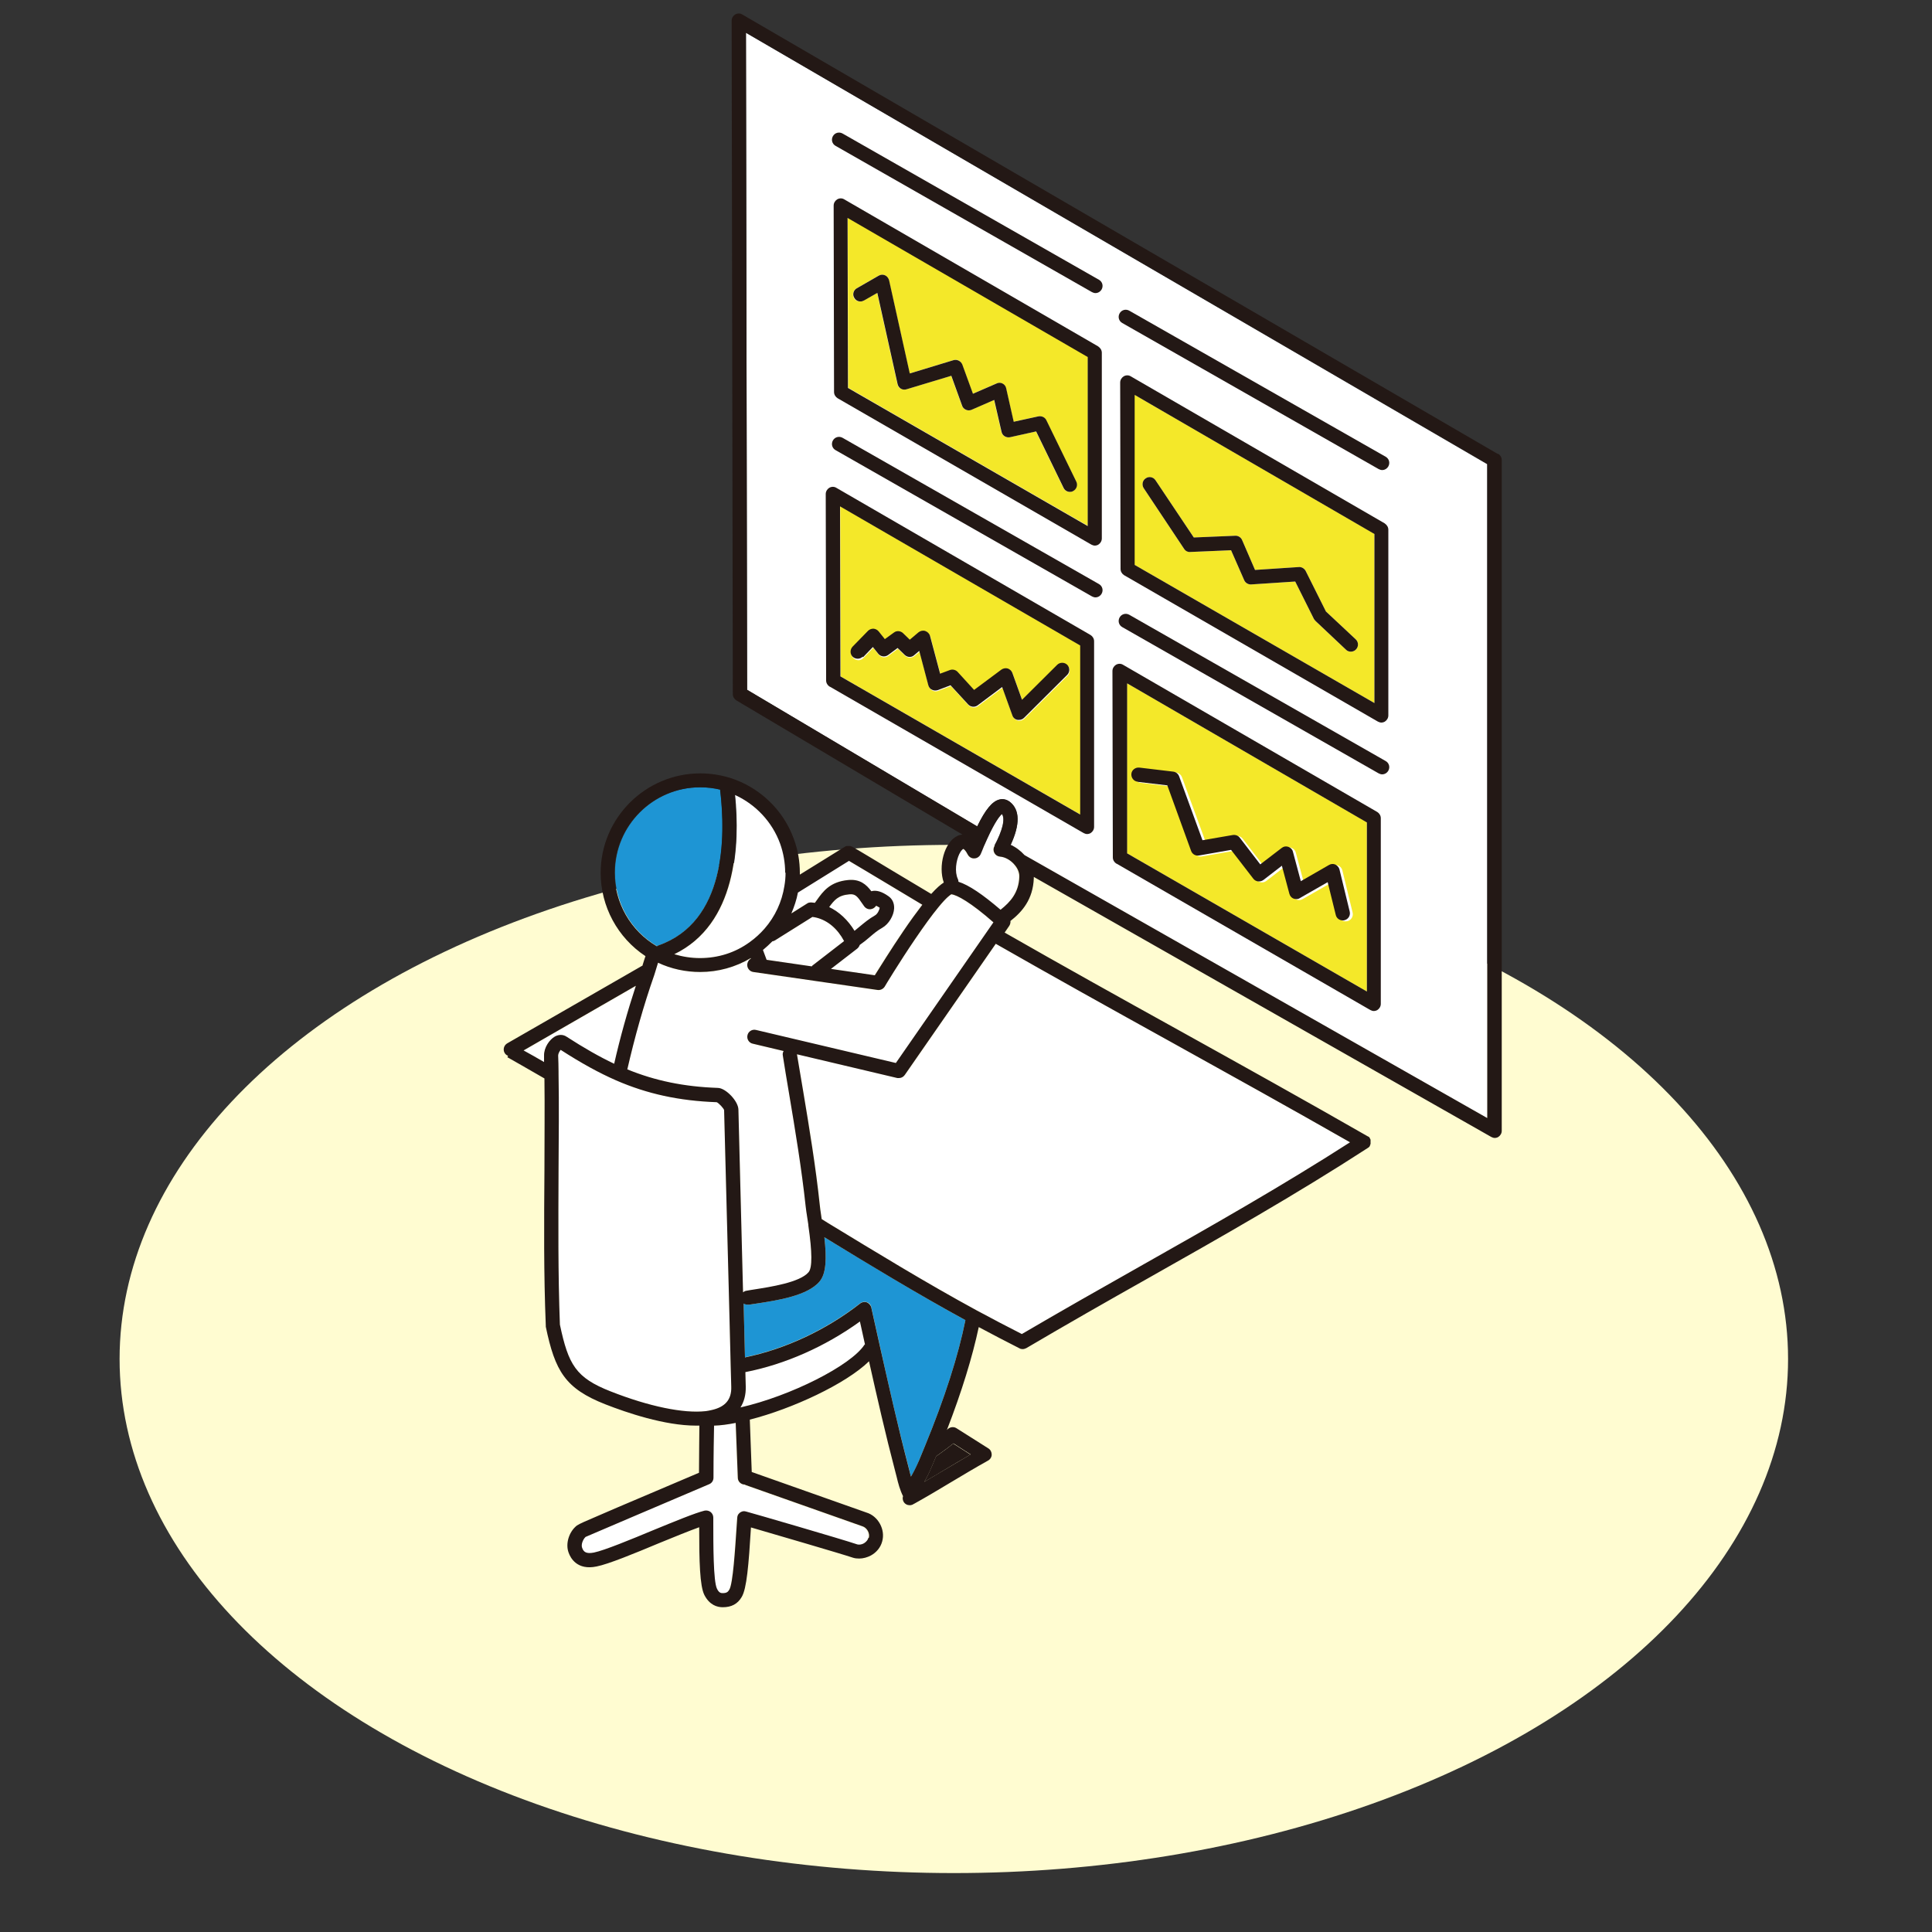 <?xml version="1.0" encoding="UTF-8"?><svg id="a" xmlns="http://www.w3.org/2000/svg" viewBox="0 0 100 100"><rect x="0" y="0" width="100" height="100" fill="#333333" stroke="none"/><defs><style>.b{fill:#231815;}.b,.c,.d,.e,.f{stroke-width:0px;}.c{fill:#fffcd1;}.d{fill:#fff;}.e{fill:#1e95d4;}.f{fill:#f4e829;}</style></defs><ellipse class="c" cx="49.37" cy="70.34" rx="43.18" ry="26.61"/><path class="d" d="M38.67,35.71l11.91,7.07c.42-.88.78-1.3,1.15-1.39.19-.05.38,0,.54.12.52.41.54,1.16.04,2.23.27.11.52.3.72.53l23.95,13.61V24.03L38.61,1.7l.06,34.01Z"/><path class="f" d="M58.73,29.24l12.41,7.15v-8.76l-12.42-7.2v8.8ZM59.3,24.76c.17-.11.4-.07.51.1l1.98,2.96,2.15-.09c.15-.01.29.08.35.22l.67,1.55,2.27-.15c.15,0,.29.07.35.2l1.05,2.1,1.54,1.44c.15.14.16.37.02.52-.07.08-.17.12-.27.12-.09,0-.18-.03-.25-.1l-1.58-1.49s-.06-.07-.08-.1l-.97-1.94-2.28.15c-.16.01-.3-.08-.36-.22l-.68-1.55-2.11.09c-.13,0-.25-.06-.32-.16l-2.09-3.14c-.11-.17-.07-.4.1-.51Z"/><path class="f" d="M58.34,44.17l12.41,7.15v-8.76l-12.42-7.2v8.8ZM58.71,40.1c.02-.2.21-.34.41-.32l1.76.21c.14.02.25.11.3.24l1.21,3.31,1.57-.27c.14-.02.27.03.36.14l1.06,1.38,1.11-.85c.1-.07.23-.1.34-.06.12.04.21.13.24.25l.41,1.53,1.46-.84c.1-.06.22-.06.33-.02.11.05.18.14.21.25l.53,2.18c.05.2-.07.4-.27.45-.03,0-.06.01-.09.01-.17,0-.32-.11-.36-.28l-.42-1.7-1.45.83c-.1.06-.22.06-.32.02-.11-.04-.18-.13-.21-.24l-.39-1.46-.96.74c-.16.12-.39.09-.52-.07l-1.15-1.49-1.66.29c-.18.03-.35-.07-.41-.24l-1.23-3.39-1.53-.18c-.2-.02-.35-.21-.32-.41Z"/><path class="d" d="M52.51,44.78c-.2-.25-.5-.43-.76-.44-.12,0-.24-.08-.3-.19s-.06-.24,0-.35c.44-.81.59-1.43.4-1.67-.1.08-.35.35-.78,1.31-.11.25-.2.47-.27.63l-.06.14c-.06.13-.18.22-.33.22-.14.01-.28-.07-.34-.2-.11-.22-.21-.29-.23-.29-.01,0-.1.06-.21.27-.17.34-.25.91-.07,1.29.02.05.03.09.03.14.53.17,1.26.66,2.18,1.45.49-.38.93-.86.96-1.69,0-.2-.08-.42-.23-.61Z"/><path class="d" d="M46.84,55.64c-.07.1-.18.16-.3.16-.03,0-.06,0-.08,0l-5.2-1.23c.1.64.21,1.27.32,1.9.32,1.92.66,3.91.86,5.89.01.14.04.32.07.53,0,.07.02.14.03.21l.32.2c2.5,1.53,5.08,3.1,7.71,4.53.82.45,1.58.85,2.33,1.22,2.02-1.19,4.11-2.37,6.13-3.51,3.6-2.04,7.32-4.15,10.85-6.41-3.03-1.73-6.21-3.5-9.3-5.21-3-1.67-6.09-3.39-9.03-5.06l-4.71,6.79Z"/><path class="f" d="M43.9,20.07l12.41,7.15v-8.76l-12.43-7.2.02,8.8ZM44.34,14.92l1.13-.65c.1-.06.23-.07.33-.02.11.05.19.14.21.26l1.07,4.82,2.27-.69c.19-.06.39.04.45.23l.55,1.51,1.22-.53c.1-.04.22-.04.31,0,.1.05.17.14.19.25l.39,1.73,1.28-.28c.17-.03.34.05.41.2l1.55,3.18c.09.18.01.4-.17.49-.05.03-.11.04-.16.04-.14,0-.27-.08-.33-.21l-1.42-2.92-1.35.3c-.2.04-.39-.08-.44-.28l-.38-1.65-1.17.51c-.09.04-.2.04-.29,0-.09-.04-.17-.12-.2-.21l-.56-1.55-2.32.7c-.1.03-.2.02-.29-.03-.09-.05-.15-.14-.17-.24l-1.05-4.72-.7.4c-.18.1-.4.04-.5-.13-.1-.18-.04-.4.13-.5Z"/><path class="f" d="M43.51,35.01l12.41,7.15v-8.76l-12.43-7.2.02,8.8ZM44.15,33.51l.8-.82c.07-.08.17-.11.28-.11.1,0,.2.05.27.14l.32.4.47-.34c.14-.11.34-.09.47.03l.35.34.45-.38c.1-.08.23-.11.35-.07.12.04.21.13.25.26l.52,1.95.51-.19c.14-.05.3-.01.4.1l.85.93,1.41-1.05c.09-.07.21-.09.33-.06.11.03.2.12.24.23l.5,1.39,1.82-1.81c.14-.14.38-.14.52,0,.14.14.14.38,0,.52l-2.23,2.22c-.07.07-.16.11-.26.11-.03,0-.05,0-.08,0-.12-.03-.22-.12-.27-.23l-.53-1.47-1.27.95c-.15.11-.36.09-.49-.05l-.91-.99-.66.25c-.1.04-.21.03-.3-.02-.09-.05-.16-.13-.19-.23l-.47-1.78-.26.22c-.14.12-.36.12-.49-.01l-.37-.36-.5.37c-.16.12-.38.09-.5-.07l-.28-.35-.51.53c-.14.15-.37.15-.52,0-.15-.14-.15-.37,0-.52Z"/><path class="b" d="M48.45,75.38c-.07.17-.14.33-.21.5-.18.42-.3.65-.41.83.32-.19.65-.38.96-.57.47-.28.95-.57,1.44-.85l-.89-.57c-.17.14-.43.34-.83.62-.02.01-.04.03-.06.04Z"/><path class="e" d="M47.11,76.28c.01.05.03.1.04.15.11-.19.23-.37.42-.84.1-.24.2-.48.3-.73,1.03-2.5,1.73-4.69,2.1-6.53-2.49-1.36-4.93-2.85-7.3-4.29.12,1.08.1,1.88-.25,2.29-.62.74-2.21.98-3.25,1.14-.15.02-.29.04-.4.06-.02,0-.04,0-.06,0-.08,0-.16-.03-.22-.08h0c.02.94.05,1.87.07,2.8,2.08-.43,4.19-1.42,5.96-2.79.1-.08.23-.1.35-.06.12.04.21.14.23.27l.45,2.02c.44,2,.93,4.15,1.49,6.29.02.09.05.19.07.28Z"/><path class="d" d="M45.3,47.39c.13-.07.24-.31.24-.4-.08-.05-.14-.08-.18-.1-.05.09-.14.15-.24.17-.15.03-.3-.02-.38-.14l-.07-.1c-.29-.43-.39-.55-.7-.52-.58.05-.78.3-1.05.67.53.25.99.67,1.33,1.24.1-.08.2-.16.29-.24.21-.19.44-.38.77-.56Z"/><path class="d" d="M39.68,49.68l2.34.34s.02-.03.04-.05c.54-.42,1.09-.84,1.63-1.26-.34-.63-.84-1.06-1.42-1.21-.08-.02-.15-.03-.22-.04-.55.34-1.18.74-1.82,1.14l-.11.07s-.1.05-.15.05c-.15.16-.31.31-.49.45l.19.51Z"/><path class="d" d="M40.94,47.28c.28-.18.56-.35.81-.51.07-.04.15-.06.22-.06.06,0,.13.01.19.02.03-.05.07-.09.1-.14.32-.45.68-.95,1.62-1.04.61-.06.94.23,1.2.58.24-.07.53.02.89.26.2.14.3.36.29.63-.02.38-.28.81-.61,1-.27.15-.45.31-.65.48-.16.13-.32.27-.52.41-.02.07-.06.14-.13.19-.45.35-.91.7-1.36,1.05l2.27.33c.25-.41.84-1.36,1.48-2.29.35-.52.69-.98.98-1.36-.42-.25-1.12-.67-1.85-1.11-.76-.46-1.55-.93-1.96-1.17l-2.64,1.64c-.07.37-.19.74-.34,1.08Z"/><path class="d" d="M31.61,72.02c1.99.78,3.78,1.15,4.92,1.02.05,0,.09-.01.13-.02l.19-.04c.7-.16,1.02-.54,1-1.2l-.03-1.1c-.03-1.06-.05-2.13-.08-3.19l-.26-10.03c-.03-.09-.26-.36-.38-.41-1.95-.07-3.61-.43-5.21-1.13,0,0,0,0,0,0,0,0,0,0,0,0-.88-.38-1.8-.89-2.87-1.58-.06.07-.13.19-.13.29,0,.28.01.56.02.84v.11c.02,1.6.01,3.26,0,5.02-.02,2.63-.04,5.34.07,7.97.44,2.08.82,2.75,2.63,3.46Z"/><path class="d" d="M38.05,41.14c.26,2.6.09,6.69-3.13,8.25.43.13.88.2,1.33.2.93,0,1.83-.29,2.58-.83h0c.28-.2.54-.44.76-.69.54-.63.9-1.39,1.03-2.21.04-.23.06-.46.06-.69,0-.51-.09-1.02-.26-1.5-.41-1.13-1.27-2.04-2.35-2.53Z"/><path class="d" d="M44.51,68.4c-1.8,1.29-3.88,2.21-5.93,2.62l.02.75c0,.42-.09.78-.28,1.09,2.6-.6,5.71-2.17,6.42-3.24,0-.01.02-.02.03-.03l-.26-1.18Z"/><path class="e" d="M34.01,48.98s.06-.04.09-.05c3.46-1.22,3.47-5.57,3.18-8.06-.34-.08-.68-.12-1.03-.12-2.44,0-4.42,1.98-4.42,4.42,0,1.57.84,3.02,2.19,3.81Z"/><path class="d" d="M47.37,48.61c-.83,1.22-1.57,2.46-1.58,2.47-.08.13-.22.2-.37.17l-6.43-.93c-.2-.03-.34-.22-.31-.42.02-.12.09-.21.19-.27v-.03c-.8.47-1.7.72-2.63.72-.75,0-1.5-.17-2.18-.48-.03.11-.07.24-.11.36-.04.13-.07.24-.09.29-.55,1.57-1.01,3.2-1.39,4.87,1.44.59,2.94.89,4.69.96.42.01,1.05.69,1.06,1.13l.24,9.45s.11-.07.17-.08c.12-.02.26-.04.42-.07.82-.13,2.36-.36,2.8-.89.19-.23.19-1.04-.01-2.42,0-.01,0-.03,0-.04-.02-.14-.04-.27-.06-.39-.03-.22-.06-.42-.08-.57-.21-1.95-.54-3.93-.86-5.84-.11-.65-.22-1.3-.32-1.95-.01-.09,0-.17.04-.24l-1.6-.38c-.2-.05-.32-.24-.27-.44.05-.2.24-.32.44-.27l7.24,1.71,5.05-7.28c-1.18-1.03-1.9-1.42-2.17-1.45-.05.03-.25.15-.68.68-.34.41-.75.97-1.2,1.64Z"/><path class="d" d="M38.56,76.87s-.02-.01-.03-.02c-.19,0-.35-.16-.36-.35l-.11-2.84c-.41.08-.78.13-1.11.14,0,0,0,0-.01,0,0,.5-.02,1.49-.03,2.69,0,.15-.09.28-.22.34-2.4,1.02-5.97,2.53-6.4,2.73-.14.14-.23.41-.18.56.08.22.21.34.61.25.54-.11,1.9-.67,3.1-1.17,1.1-.45,2.14-.88,2.63-1,.11-.03.23,0,.31.07.09.07.14.18.14.29v.24c0,1.15,0,3.06.19,3.44.11.21.2.23.29.23.21,0,.28-.06.35-.18.19-.31.3-2.1.38-3.29l.03-.43s0,0,0,0c0-.03,0-.05.01-.08,0-.02.01-.03.02-.05,0,0,0-.01,0-.01.02-.04.04-.07.07-.09,0,0,.01-.01.02-.02.03-.02.06-.04.1-.06,0,0,.02,0,.02-.01.04-.01.08-.02.12-.02,0,0,.01,0,.02,0,.03,0,.06,0,.09.02.23.07,4.99,1.44,5.75,1.7.09.03.22,0,.34-.06.12-.07.2-.17.23-.28.07-.23-.1-.53-.33-.6l-6.06-2.14Z"/><path class="d" d="M28.16,54.65c0-.42.28-.84.56-.99.2-.11.42-.11.59,0,.92.6,1.72,1.06,2.48,1.41.32-1.37.69-2.72,1.12-4.03l-5.8,3.34c.31.18.72.41,1.06.6,0-.11,0-.22,0-.33Z"/><path class="b" d="M77.53,23.5L38.42.75c-.11-.07-.25-.07-.37,0-.11.07-.18.19-.18.32l.06,34.86c0,.13.07.25.18.32l11.71,6.95c-.13,0-.24.05-.29.08-.65.32-.98,1.55-.68,2.4-.16.1-.37.28-.65.59-.41-.24-1.18-.71-1.94-1.16-.95-.57-1.85-1.12-2.16-1.29,0,0,0,0-.01,0-.01,0-.02-.01-.04-.02-.01,0-.02,0-.03-.01-.01,0-.02,0-.04,0-.01,0-.02,0-.03,0-.01,0-.03,0-.04,0-.01,0-.02,0-.03,0-.01,0-.03,0-.04,0-.01,0-.02,0-.03,0-.01,0-.02,0-.03.01-.01,0-.02.01-.03.02,0,0,0,0-.01,0l-2.34,1.45s0-.06,0-.09c0-.6-.1-1.19-.31-1.75-.54-1.51-1.78-2.69-3.31-3.17-.49-.15-1.01-.23-1.53-.23-2.84,0-5.16,2.31-5.16,5.15,0,1.74.88,3.36,2.32,4.31-.04.1-.09.28-.16.5,0,0,0,0,0,0-.02,0-.04.01-.05.02l-6.94,3.99c-.18.1-.24.33-.14.5.04.07.1.12.18.15l-.04.07s1.32.75,1.92,1.1c.02,1.52,0,3.1,0,4.76-.02,2.64-.04,5.38.07,8.03,0,.02,0,.04,0,.06.48,2.3,1,3.2,3.09,4.02,1.1.43,3.06,1.1,4.69,1.1.06,0,.11,0,.17,0,0,.47-.02,1.35-.02,2.44-.5.21-1.75.74-3.01,1.28-.81.34-1.62.69-2.22.95-.63.27-.94.4-1.09.5h0c-.41.32-.6.94-.43,1.4.1.29.45.93,1.45.72.61-.12,1.95-.67,3.24-1.21.76-.31,1.54-.63,2.07-.82,0,1.76.03,3.04.27,3.51.27.52.66.63.95.63.45,0,.77-.17.98-.53.26-.43.36-1.65.48-3.6,1.23.36,4.67,1.36,5.29,1.57.1.03.2.04.31.04.21,0,.42-.06.61-.16.29-.16.5-.42.58-.72.18-.62-.21-1.32-.81-1.5l-5.94-2.1-.1-2.71c2.2-.56,4.97-1.85,6.17-3.02.41,1.83.85,3.77,1.36,5.71.02.09.05.18.07.27.08.34.17.68.33,1-.03.09-.02.2.03.29.07.12.19.18.32.18.06,0,.13-.02.18-.05l.03-.02s.05-.02.06-.03c.61-.34,1.23-.71,1.83-1.07.64-.38,1.3-.78,1.95-1.14.11-.06.19-.18.19-.31s-.06-.25-.17-.32l-1.66-1.05c-.16-.1-.38-.05-.49.1.77-1.99,1.32-3.78,1.65-5.33.73.39,1.42.75,2.11,1.1.05.03.11.04.16.04.06,0,.13-.02.19-.05,2.07-1.22,4.21-2.44,6.29-3.61,3.79-2.14,7.7-4.36,11.4-6.76.02-.01.04-.03.05-.04,0,0,0,0,0,0,.02-.02.04-.04.05-.07,0,0,0,0,0,0,0,0,0-.01,0-.02,0-.01.01-.02.02-.04,0-.01,0-.02.01-.03,0-.01,0-.02,0-.03,0-.01,0-.02,0-.04,0-.01,0-.02,0-.04,0-.01,0-.02,0-.03,0-.01,0-.02,0-.04,0-.01,0-.02,0-.03,0-.01,0-.02-.01-.03,0-.01-.01-.02-.02-.03,0,0,0-.01,0-.02,0,0,0,0,0,0,0-.01-.02-.02-.02-.03,0,0-.02-.02-.02-.03,0,0-.02-.02-.03-.02-.01,0-.02-.02-.03-.02,0,0,0,0-.01,0-3.19-1.83-6.57-3.71-9.83-5.52-2.98-1.65-6.05-3.36-8.97-5.03l.24-.35c.05-.08.07-.17.06-.25.6-.47,1.17-1.11,1.21-2.22,0-.02,0-.04,0-.06l23.68,13.46c.06.03.12.05.18.05s.13-.02.18-.05c.11-.07.18-.19.18-.32V23.81c0-.13-.07-.25-.18-.32ZM76.98,57.87l-23.95-13.61c-.21-.23-.46-.42-.72-.53.49-1.07.48-1.82-.04-2.23-.16-.12-.35-.17-.54-.12-.37.09-.72.52-1.15,1.39l-11.91-7.07-.06-34.01,38.37,22.32v33.84ZM69.87,59.13c-3.52,2.26-7.24,4.37-10.85,6.41-2.02,1.14-4.1,2.32-6.13,3.51-.75-.38-1.51-.78-2.33-1.22-2.63-1.43-5.21-3.01-7.71-4.53l-.32-.2c-.01-.07-.02-.14-.03-.21-.03-.21-.06-.39-.07-.53-.21-1.98-.54-3.97-.86-5.89-.11-.63-.21-1.27-.32-1.9l5.2,1.23s.06,0,.08,0c.12,0,.23-.06.3-.16l4.71-6.79c2.94,1.68,6.03,3.4,9.03,5.06,3.08,1.71,6.27,3.48,9.3,5.21ZM50.24,75.28c-.48.28-.97.57-1.44.85-.32.19-.64.38-.96.57.11-.18.23-.4.41-.83.07-.17.14-.33.21-.5.02,0,.04-.02.06-.04.4-.28.66-.48.83-.62l.89.57ZM44.95,79.6c-.03.11-.12.21-.23.28-.12.07-.25.08-.34.06-.76-.26-5.51-1.64-5.75-1.7-.03,0-.06-.02-.09-.02,0,0-.01,0-.02,0-.04,0-.08,0-.12.02,0,0-.02,0-.02.01-.03.01-.07.03-.1.06,0,0-.01.01-.02.02-.03.03-.05.06-.07.09,0,0,0,0,0,.01,0,.02-.01.03-.02.05,0,.03-.01.05-.01.08,0,0,0,0,0,0l-.03.43c-.08,1.19-.19,2.98-.38,3.29-.07.12-.14.18-.35.18-.09,0-.19-.02-.29-.23-.19-.38-.19-2.29-.19-3.44v-.24c0-.11-.05-.22-.14-.29-.09-.07-.21-.09-.31-.07-.49.12-1.53.55-2.63,1-1.2.5-2.56,1.06-3.1,1.17-.41.08-.54-.04-.61-.25-.06-.15.03-.42.18-.56.43-.19,4.01-1.71,6.4-2.73.14-.06.22-.19.22-.34,0-1.2.02-2.19.03-2.69,0,0,0,0,.01,0,.33-.01.7-.06,1.11-.14l.11,2.84c0,.19.16.35.36.35.01,0,.02.01.03.02l6.06,2.14c.23.07.4.36.33.6ZM36.24,40.75c.35,0,.7.04,1.03.12.3,2.49.28,6.84-3.18,8.06-.03.01-.06.03-.09.05-1.35-.79-2.19-2.24-2.19-3.81,0-2.44,1.98-4.42,4.42-4.42ZM39.97,48.72c.05,0,.1-.02.15-.05l.11-.07c.64-.4,1.27-.8,1.82-1.14.07.01.15.02.22.04.58.15,1.08.57,1.42,1.21-.54.42-1.09.84-1.63,1.26-.02.01-.03.03-.04.05l-2.34-.34-.19-.51c.17-.14.33-.29.49-.45ZM42.91,46.96c.27-.37.47-.62,1.05-.67.31-.03.41.09.7.52l.07.1c.09.12.24.18.38.14.1-.02.18-.09.24-.17.04.02.1.05.18.1,0,.1-.11.33-.24.4-.33.19-.55.38-.77.56-.1.08-.19.16-.29.24-.34-.56-.8-.99-1.33-1.24ZM49.25,46.29c.28.03,1,.42,2.17,1.45l-5.05,7.28-7.24-1.71c-.2-.05-.4.08-.44.27-.05.2.08.4.27.44l1.6.38c-.04.07-.06.15-.04.24.1.65.21,1.3.32,1.95.32,1.91.65,3.89.86,5.84.02.15.04.35.08.57.02.12.04.25.06.39,0,.02,0,.03,0,.04.2,1.38.21,2.19.01,2.42-.45.53-1.98.76-2.8.89-.15.02-.3.05-.42.07-.07.01-.12.04-.17.08l-.24-9.45c0-.44-.65-1.12-1.06-1.13-1.75-.06-3.25-.37-4.69-.96.38-1.66.84-3.3,1.39-4.87.02-.05.05-.17.09-.29.04-.12.08-.25.11-.36.68.32,1.43.48,2.18.48.93,0,1.83-.25,2.62-.72v.03c-.09.05-.16.15-.18.27-.03.2.11.39.31.42l6.43.93c.15.02.29-.05.37-.17,0-.01.75-1.25,1.58-2.47.45-.66.86-1.23,1.2-1.64.43-.53.63-.65.68-.68ZM43.93,44.55c.41.24,1.19.71,1.96,1.17.73.44,1.43.86,1.85,1.11-.29.38-.63.84-.98,1.36-.64.94-1.22,1.88-1.48,2.29l-2.27-.33c.45-.35.91-.7,1.36-1.05.06-.05.1-.11.13-.19.2-.14.36-.27.52-.41.2-.17.38-.33.65-.48.33-.19.59-.62.61-1,.01-.27-.09-.49-.29-.63-.35-.25-.64-.33-.89-.26-.26-.35-.59-.64-1.2-.58-.94.09-1.3.59-1.62,1.04-.03.05-.07.09-.1.14-.06,0-.13-.02-.19-.02-.08,0-.16.01-.22.06-.25.16-.52.33-.81.51.15-.35.27-.71.34-1.08l2.64-1.64ZM40.66,45.17c0,.23-.02.46-.06.69-.13.82-.48,1.58-1.03,2.21-.22.25-.48.49-.76.69h0c-.75.55-1.64.83-2.58.83-.45,0-.9-.07-1.33-.2,3.22-1.56,3.39-5.65,3.13-8.25,1.08.49,1.94,1.4,2.35,2.53.17.48.26.99.26,1.5ZM32.91,51.03c-.43,1.31-.81,2.66-1.12,4.03-.76-.36-1.55-.81-2.48-1.41-.17-.11-.39-.11-.59,0-.28.16-.57.57-.56.99,0,.11,0,.22,0,.33-.34-.2-.75-.43-1.06-.6l5.8-3.34ZM28.91,60.6c.01-1.76.03-3.42,0-5.02v-.11c0-.28-.01-.57-.02-.84,0-.09.07-.22.13-.29,1.07.69,1.98,1.19,2.87,1.58,0,0,0,0,0,0,0,0,0,0,0,0,1.61.7,3.26,1.06,5.21,1.13.12.06.36.32.38.41l.26,10.03c.03,1.06.05,2.13.08,3.19l.03,1.1c.02.66-.31,1.04-1,1.2l-.19.04s-.08.01-.13.02c-1.14.13-2.94-.24-4.92-1.02-1.81-.71-2.19-1.38-2.63-3.46-.1-2.63-.08-5.34-.07-7.97ZM38.32,72.86c.19-.3.29-.66.28-1.09l-.02-.75c2.05-.4,4.13-1.32,5.93-2.62l.26,1.18s-.02.02-.03.03c-.7,1.07-3.82,2.65-6.42,3.24ZM45.1,67.68c-.03-.12-.12-.22-.23-.27-.12-.04-.25-.02-.35.06-1.77,1.38-3.88,2.36-5.96,2.79-.02-.93-.05-1.86-.07-2.79h0c.06.04.14.06.22.06.02,0,.04,0,.06,0,.12-.02.25-.04.4-.06,1.05-.16,2.63-.4,3.25-1.14.35-.41.37-1.21.25-2.29,2.37,1.45,4.81,2.93,7.3,4.29-.37,1.84-1.07,4.03-2.1,6.53-.1.24-.2.48-.3.73-.2.46-.31.65-.42.84-.01-.05-.03-.1-.04-.15-.02-.1-.05-.19-.07-.28-.56-2.14-1.04-4.29-1.49-6.29l-.45-2.02ZM51.79,47.09c-.92-.79-1.64-1.28-2.18-1.45,0-.05-.01-.09-.03-.14-.18-.38-.09-.95.07-1.29.1-.21.19-.26.21-.27.02,0,.12.07.23.29.07.13.2.21.34.2.14,0,.27-.09.33-.22l.06-.14c.06-.15.15-.38.27-.63.43-.95.68-1.23.78-1.31.18.24.03.86-.4,1.67-.06.11-.06.24,0,.35s.17.18.3.19c.26.02.56.19.76.44.16.19.24.41.23.61-.03.82-.47,1.3-.96,1.69Z"/><path class="b" d="M42.95,35.54l13.14,7.58c.06.03.12.05.18.05s.13-.02.18-.05c.11-.07.18-.19.18-.32v-9.61c0-.13-.07-.25-.18-.32l-13.16-7.62c-.11-.07-.25-.07-.37,0-.11.07-.18.19-.18.32l.02,9.65c0,.13.07.25.18.32ZM55.91,42.16l-12.41-7.15-.02-8.8,12.43,7.2v8.76Z"/><path class="b" d="M44.67,34.02l.51-.53.28.35c.12.15.34.18.5.07l.5-.37.37.36c.14.13.35.14.49.01l.26-.22.47,1.78c.03.1.09.19.19.23.09.05.2.05.3.02l.66-.25.91.99c.13.14.34.16.49.05l1.27-.95.53,1.47c.04.12.14.21.27.23.03,0,.05,0,.08,0,.1,0,.19-.04.26-.11l2.23-2.22c.14-.14.14-.38,0-.52-.14-.14-.38-.14-.52,0l-1.82,1.81-.5-1.39c-.04-.11-.13-.19-.24-.23-.11-.03-.23-.01-.33.06l-1.41,1.05-.85-.93c-.1-.11-.26-.15-.4-.1l-.51.19-.52-1.95c-.03-.12-.13-.22-.25-.26-.12-.04-.25-.01-.35.07l-.45.38-.35-.34c-.13-.12-.33-.14-.47-.03l-.47.34-.32-.4c-.07-.08-.16-.13-.27-.14-.11,0-.21.04-.28.11l-.8.82c-.14.15-.14.38,0,.52.15.14.38.14.52,0Z"/><path class="b" d="M56.86,17.94l-13.16-7.62c-.11-.07-.25-.07-.37,0-.11.07-.18.19-.18.32l.02,9.65c0,.13.07.25.18.32l13.14,7.58c.06.03.12.05.18.05s.13-.02.18-.05c.11-.07.18-.19.18-.32v-9.61c0-.13-.07-.25-.18-.32ZM56.3,27.23l-12.41-7.15-.02-8.8,12.43,7.2v8.76Z"/><path class="b" d="M43.25,7.55l13.27,7.57c.06.03.12.05.18.05.13,0,.25-.07.32-.19.1-.18.04-.4-.14-.5l-13.27-7.57c-.18-.1-.4-.04-.5.14-.1.18-.04.4.14.5Z"/><path class="b" d="M43.25,23.3l13.27,7.57c.06.03.12.05.18.05.13,0,.25-.07.32-.19.1-.18.04-.4-.14-.5l-13.27-7.57c-.18-.1-.4-.04-.5.14-.1.18-.04.4.14.5Z"/><path class="b" d="M57.79,44.7l13.14,7.58c.06.03.12.05.18.05s.13-.02.18-.05c.11-.07.18-.19.18-.32v-9.61c0-.13-.07-.25-.18-.32l-13.16-7.62c-.11-.07-.25-.07-.37,0-.11.07-.18.19-.18.32l.02,9.65c0,.13.07.25.18.32ZM70.75,51.32l-12.41-7.15v-8.8s12.41,7.2,12.41,7.2v8.76Z"/><path class="b" d="M71.69,27.1l-13.16-7.62c-.11-.07-.25-.07-.37,0-.11.07-.18.19-.18.32l.02,9.65c0,.13.07.25.18.32l13.14,7.58c.06.03.12.05.18.05s.13-.02.18-.05c.11-.07.18-.19.18-.32v-9.61c0-.13-.07-.25-.18-.32ZM71.14,36.39l-12.41-7.15v-8.8s12.41,7.2,12.41,7.2v8.76Z"/><path class="b" d="M58.09,16.72l13.27,7.56c.06.03.12.05.18.05.13,0,.25-.07.32-.19.1-.18.04-.4-.14-.5l-13.27-7.56c-.18-.1-.4-.04-.5.14-.1.18-.04.4.14.5Z"/><path class="b" d="M58.09,32.46l13.27,7.57c.06.03.12.05.18.05.13,0,.25-.07.32-.19.1-.18.04-.4-.14-.5l-13.27-7.57c-.18-.1-.4-.04-.5.14-.1.18-.04.4.14.5Z"/><path class="b" d="M44.71,15.56l.7-.4,1.05,4.72c.02.1.09.19.17.24.09.05.19.06.29.03l2.32-.7.56,1.55c.03.1.11.17.2.21.09.04.2.04.29,0l1.17-.51.38,1.65c.04.2.24.32.44.28l1.35-.3,1.42,2.92c.06.13.19.21.33.21.05,0,.11-.01.16-.04.18-.09.26-.31.17-.49l-1.55-3.18c-.07-.15-.24-.23-.41-.2l-1.28.28-.39-1.73c-.02-.11-.09-.2-.19-.25-.1-.05-.21-.05-.31,0l-1.22.53-.55-1.51c-.07-.18-.27-.28-.45-.23l-2.27.69-1.07-4.82c-.03-.11-.1-.21-.21-.26-.11-.05-.23-.04-.33.02l-1.13.65c-.18.1-.24.33-.13.5.1.18.33.24.5.13Z"/><path class="b" d="M61.29,28.41c.07.11.19.17.32.16l2.11-.09.68,1.55c.06.14.21.23.36.22l2.28-.15.97,1.94s.05.07.08.1l1.58,1.49c.07.07.16.1.25.1.1,0,.2-.04.27-.12.14-.15.13-.38-.02-.52l-1.54-1.44-1.05-2.1c-.07-.13-.21-.21-.35-.2l-2.27.15-.67-1.55c-.06-.14-.21-.23-.35-.22l-2.15.09-1.98-2.96c-.11-.17-.34-.22-.51-.1-.17.11-.21.34-.1.51l2.09,3.14Z"/><path class="b" d="M58.89,40.47l1.53.18,1.23,3.39c.06.17.23.27.41.24l1.66-.29,1.15,1.49c.12.16.35.19.52.07l.96-.74.39,1.46c.03.11.11.2.21.24.11.04.23.04.32-.02l1.45-.83.42,1.7c.04.17.19.28.36.28.03,0,.06,0,.09-.01.2-.05.32-.25.27-.45l-.53-2.18c-.03-.11-.11-.2-.21-.25-.11-.05-.23-.04-.33.02l-1.46.84-.41-1.53c-.03-.12-.12-.21-.24-.25-.12-.04-.24-.02-.34.06l-1.11.85-1.06-1.38c-.08-.11-.22-.16-.36-.14l-1.57.27-1.21-3.31c-.05-.13-.16-.22-.3-.24l-1.76-.21c-.2-.02-.39.12-.41.32-.02.2.12.39.32.41Z"/></svg>